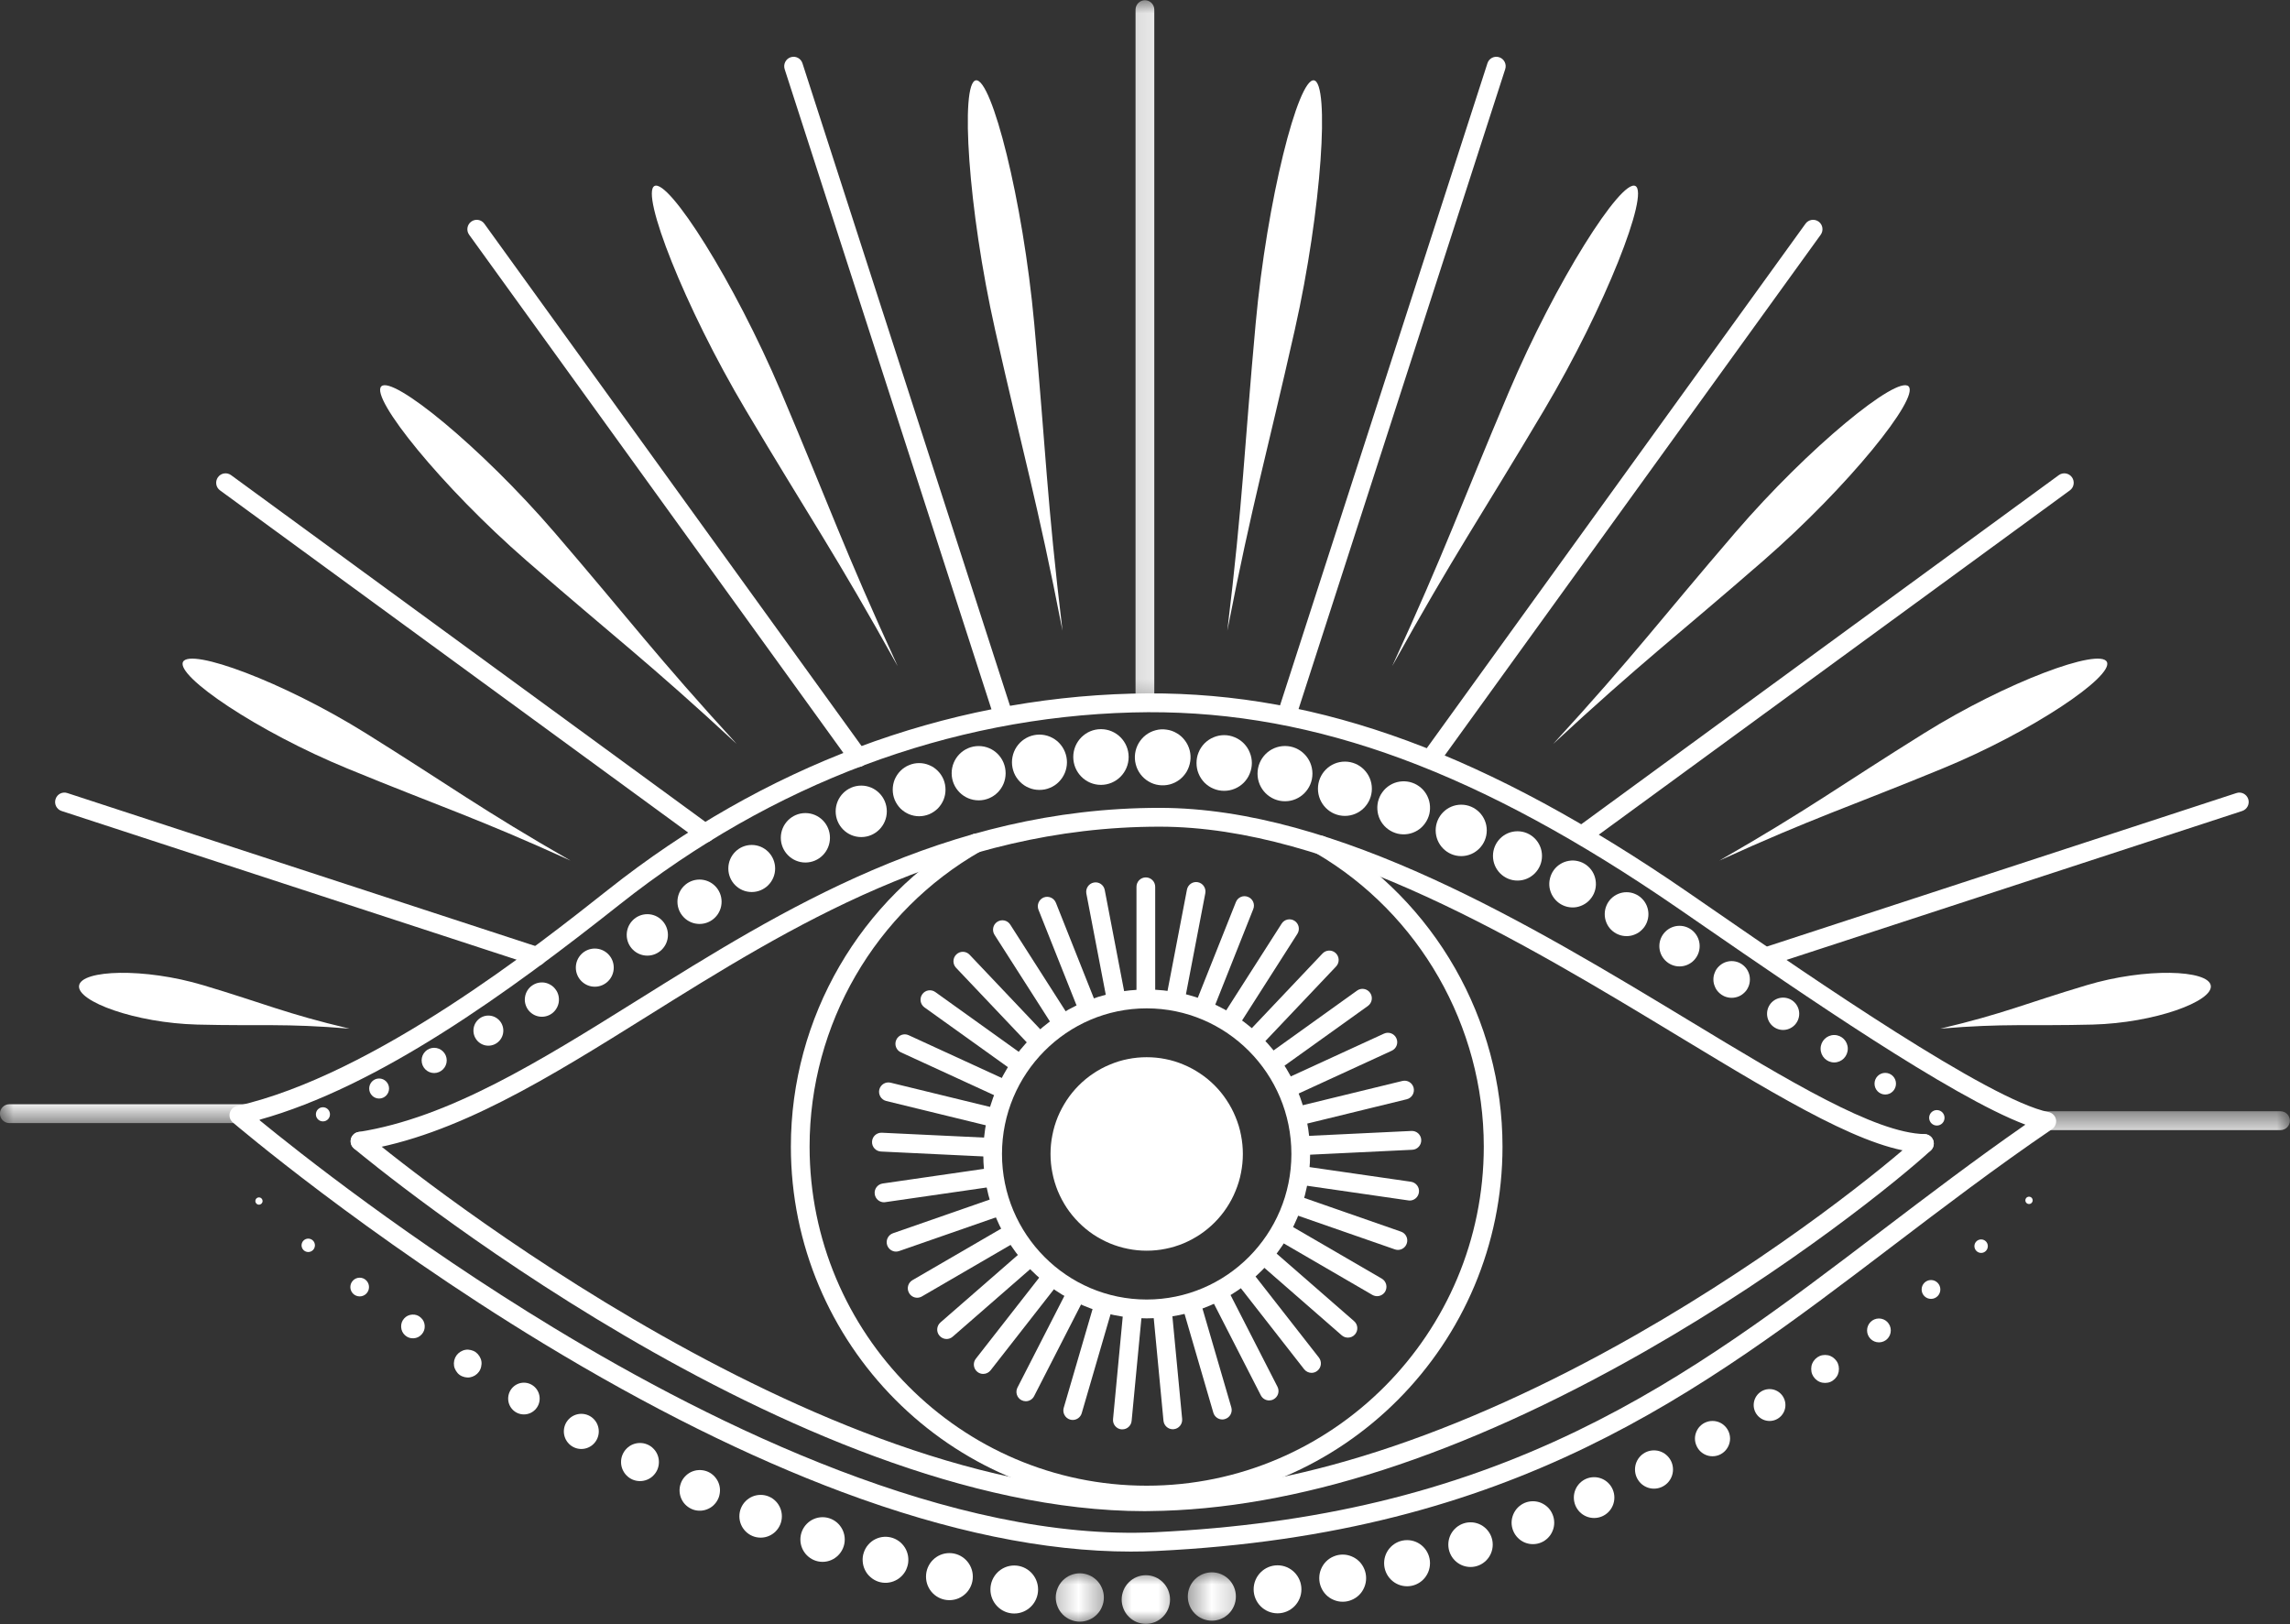 <svg width="86" height="61" viewBox="0 0 86 61" fill="none" xmlns="http://www.w3.org/2000/svg">
<rect x="0" y="0" width="86" height="61" fill="#333333" stroke="none"/>
<path d="M38.523 52.625C38.469 52.625 38.413 52.611 38.362 52.586C38.189 52.496 38.122 52.282 38.212 52.109L40.106 48.409C40.196 48.235 40.406 48.166 40.581 48.256C40.754 48.346 40.821 48.56 40.731 48.733L38.836 52.433C38.774 52.555 38.651 52.625 38.523 52.625Z" fill="white"/>
<path d="M40.286 53.328C40.254 53.328 40.221 53.323 40.187 53.314C40.001 53.258 39.894 53.062 39.947 52.875L41.114 48.88C41.168 48.693 41.365 48.585 41.551 48.639C41.737 48.695 41.844 48.891 41.788 49.078L40.624 53.073C40.579 53.229 40.438 53.328 40.286 53.328Z" fill="white"/>
<path d="M42.149 53.681C42.138 53.681 42.127 53.681 42.115 53.681C41.923 53.663 41.78 53.49 41.8 53.296L42.192 49.15C42.21 48.956 42.384 48.812 42.575 48.832C42.77 48.85 42.911 49.024 42.893 49.218L42.498 53.361C42.481 53.546 42.328 53.681 42.149 53.681Z" fill="white"/>
<path d="M44.044 53.677C43.865 53.677 43.712 53.539 43.694 53.357L43.3 49.211C43.282 49.017 43.423 48.844 43.618 48.826C43.811 48.805 43.983 48.95 44.001 49.143L44.395 53.289C44.413 53.483 44.272 53.657 44.078 53.675C44.066 53.677 44.055 53.677 44.044 53.677Z" fill="white"/>
<path d="M45.904 53.31C45.752 53.31 45.611 53.208 45.566 53.055L44.402 49.06C44.346 48.873 44.453 48.677 44.639 48.621C44.825 48.566 45.022 48.672 45.076 48.862L46.242 52.857C46.296 53.044 46.189 53.24 46.003 53.294C45.971 53.305 45.938 53.31 45.904 53.31Z" fill="white"/>
<path d="M42.465 58.271C39.244 58.271 35.6 57.519 31.612 56.029C28.118 54.722 24.351 52.85 20.416 50.462C13.724 46.401 8.793 42.197 8.743 42.154C8.642 42.068 8.598 41.931 8.629 41.8C8.663 41.669 8.763 41.568 8.893 41.539C14.053 40.369 20.212 35.491 22.844 33.409C28.687 28.781 35.484 26.235 42.503 26.05C49.006 25.876 55.237 28.033 62.702 33.042C63.136 33.335 63.745 33.754 64.448 34.24C68.034 36.715 74.71 41.318 76.934 41.766C77.073 41.793 77.183 41.904 77.212 42.043C77.239 42.183 77.18 42.325 77.064 42.406C74.95 43.846 72.988 45.34 71.089 46.784C63.776 52.347 56.87 57.602 43.421 58.249C43.105 58.264 42.787 58.271 42.465 58.271ZM43.387 57.544C49.428 57.251 54.462 56.043 59.23 53.738C63.481 51.685 66.97 49.031 70.665 46.219C72.388 44.91 74.164 43.558 76.063 42.237C73.281 41.192 67.584 37.26 64.05 34.824C63.349 34.34 62.742 33.92 62.312 33.632C54.975 28.709 48.87 26.588 42.521 26.757C35.656 26.94 29.003 29.432 23.278 33.963C19.081 37.287 14.226 40.809 9.731 42.057C11.171 43.238 15.406 46.597 20.788 49.862C26.897 53.569 35.777 57.906 43.387 57.544Z" fill="white"/>
<path d="M72.271 43.301C72.269 43.301 72.267 43.301 72.265 43.301C70.206 43.258 67.055 41.349 63.064 38.934C57.259 35.419 50.035 31.047 43.547 31.047C35.701 31.047 29.65 34.828 24.313 38.163C20.615 40.473 17.124 42.656 13.574 43.211C13.382 43.24 13.202 43.109 13.171 42.915C13.142 42.722 13.274 42.541 13.464 42.512C16.873 41.98 20.306 39.833 23.943 37.562C29.359 34.177 35.5 30.34 43.547 30.34C50.229 30.34 57.546 34.768 63.427 38.325C67.174 40.595 70.41 42.553 72.278 42.593C72.473 42.598 72.627 42.758 72.623 42.954C72.618 43.148 72.462 43.301 72.271 43.301Z" fill="white"/>
<path d="M42.989 56.753C29.782 56.753 13.966 43.693 13.294 43.134C13.147 43.008 13.124 42.785 13.25 42.636C13.373 42.485 13.595 42.465 13.745 42.589C14.405 43.141 30.033 56.045 42.987 56.045C43.049 56.045 43.11 56.043 43.17 56.043C48.431 55.993 54.747 53.95 61.434 50.135C66.856 47.039 70.923 43.709 72.034 42.686C72.177 42.555 72.399 42.564 72.531 42.708C72.661 42.852 72.652 43.075 72.509 43.208C71.382 44.245 67.259 47.622 61.781 50.75C54.892 54.68 48.635 56.699 43.177 56.75C43.114 56.75 43.052 56.753 42.989 56.753Z" fill="white"/>
<path d="M43.062 56.505C35.694 56.505 29.701 50.473 29.701 43.06C29.701 38.224 32.301 33.738 36.487 31.352C36.657 31.255 36.872 31.316 36.966 31.485C37.063 31.656 37.004 31.872 36.834 31.967C32.868 34.227 30.404 38.477 30.404 43.06C30.404 50.083 36.082 55.797 43.062 55.797C50.043 55.797 55.723 50.083 55.723 43.06C55.723 38.542 53.311 34.319 49.425 32.044C49.257 31.947 49.199 31.728 49.297 31.561C49.396 31.392 49.611 31.334 49.779 31.433C53.88 33.835 56.426 38.289 56.426 43.06C56.426 50.473 50.433 56.505 43.062 56.505Z" fill="white"/>
<path d="M43.062 49.513C39.678 49.513 36.926 46.744 36.926 43.339C36.926 39.932 39.678 37.163 43.062 37.163C46.449 37.163 49.201 39.932 49.201 43.339C49.201 46.744 46.449 49.513 43.062 49.513ZM43.062 37.87C40.066 37.87 37.629 40.322 37.629 43.339C37.629 46.354 40.066 48.805 43.062 48.805C46.061 48.805 48.498 46.354 48.498 43.339C48.498 40.322 46.061 37.87 43.062 37.87Z" fill="white"/>
<path d="M45.618 40.768C45.786 40.937 45.936 41.12 46.066 41.32C46.198 41.518 46.31 41.728 46.399 41.947C46.491 42.167 46.561 42.395 46.605 42.629C46.652 42.864 46.675 43.1 46.675 43.339C46.675 43.576 46.652 43.812 46.605 44.047C46.561 44.281 46.491 44.508 46.399 44.729C46.31 44.95 46.198 45.16 46.066 45.358C45.936 45.556 45.786 45.739 45.618 45.908C45.45 46.077 45.266 46.228 45.069 46.361C44.872 46.491 44.664 46.604 44.446 46.696C44.227 46.786 44.001 46.856 43.768 46.901C43.535 46.949 43.3 46.971 43.062 46.971C42.827 46.971 42.592 46.949 42.359 46.901C42.126 46.856 41.9 46.786 41.681 46.696C41.461 46.604 41.253 46.491 41.056 46.361C40.859 46.228 40.677 46.077 40.509 45.908C40.341 45.739 40.191 45.556 40.059 45.358C39.929 45.16 39.817 44.95 39.725 44.729C39.636 44.508 39.566 44.281 39.522 44.047C39.474 43.812 39.452 43.576 39.452 43.339C39.452 43.1 39.474 42.864 39.522 42.629C39.566 42.395 39.636 42.167 39.725 41.947C39.817 41.728 39.929 41.518 40.059 41.32C40.191 41.12 40.341 40.937 40.509 40.768C40.677 40.599 40.859 40.448 41.056 40.317C41.253 40.184 41.461 40.072 41.681 39.982C41.9 39.889 42.126 39.819 42.359 39.774C42.592 39.727 42.827 39.705 43.062 39.705C43.3 39.705 43.535 39.727 43.768 39.774C44.001 39.819 44.227 39.889 44.446 39.982C44.664 40.072 44.872 40.184 45.069 40.317C45.268 40.448 45.45 40.599 45.618 40.768Z" fill="white"/>
<path d="M45.192 40.7C45.356 40.768 45.504 40.867 45.629 40.993C45.757 41.122 45.853 41.268 45.922 41.435C45.992 41.602 46.025 41.775 46.025 41.956C46.025 42.136 45.992 42.309 45.922 42.476C45.853 42.643 45.757 42.789 45.629 42.918C45.504 43.044 45.356 43.143 45.192 43.211C45.027 43.28 44.854 43.314 44.675 43.314C44.496 43.314 44.323 43.28 44.158 43.211C43.992 43.143 43.846 43.044 43.719 42.918C43.591 42.789 43.495 42.643 43.425 42.476C43.358 42.309 43.322 42.136 43.322 41.956C43.322 41.775 43.358 41.602 43.425 41.435C43.495 41.268 43.591 41.122 43.719 40.993C43.846 40.867 43.992 40.768 44.158 40.7C44.323 40.631 44.496 40.597 44.675 40.597C44.854 40.597 45.027 40.631 45.192 40.7Z" fill="white"/>
<path d="M42.597 44.873C42.597 45.013 42.57 45.151 42.516 45.281C42.462 45.412 42.386 45.527 42.285 45.628C42.187 45.727 42.073 45.804 41.943 45.86C41.811 45.914 41.676 45.941 41.535 45.941C41.394 45.941 41.26 45.914 41.13 45.86C41 45.804 40.883 45.727 40.785 45.628C40.686 45.527 40.608 45.412 40.554 45.281C40.501 45.151 40.474 45.013 40.474 44.873C40.474 44.731 40.501 44.594 40.554 44.463C40.608 44.333 40.686 44.218 40.785 44.116C40.883 44.017 41 43.941 41.13 43.886C41.26 43.833 41.394 43.805 41.535 43.805C41.676 43.805 41.811 43.833 41.943 43.886C42.073 43.941 42.187 44.017 42.285 44.116C42.386 44.218 42.462 44.333 42.516 44.463C42.57 44.594 42.597 44.731 42.597 44.873Z" fill="white"/>
<path d="M43.031 37.823C42.837 37.823 42.68 37.663 42.68 37.469V33.305C42.68 33.109 42.837 32.952 43.031 32.952C43.224 32.952 43.383 33.109 43.383 33.305V37.469C43.383 37.663 43.224 37.823 43.031 37.823Z" fill="white"/>
<path d="M41.927 37.936C41.761 37.936 41.613 37.816 41.582 37.647L40.798 33.56C40.762 33.368 40.886 33.181 41.078 33.145C41.269 33.107 41.452 33.233 41.488 33.425L42.272 37.514C42.31 37.706 42.184 37.891 41.994 37.929C41.972 37.933 41.949 37.936 41.927 37.936Z" fill="white"/>
<path d="M40.865 38.256C40.724 38.256 40.592 38.17 40.538 38.033L39 34.168C38.928 33.986 39.015 33.781 39.194 33.706C39.376 33.634 39.58 33.722 39.654 33.905L41.19 37.769C41.264 37.952 41.174 38.157 40.995 38.229C40.953 38.247 40.908 38.256 40.865 38.256Z" fill="white"/>
<path d="M39.882 38.772C39.766 38.772 39.654 38.715 39.587 38.609L37.349 35.108C37.244 34.943 37.291 34.723 37.454 34.619C37.618 34.513 37.835 34.56 37.94 34.725L40.178 38.226C40.283 38.391 40.236 38.609 40.072 38.715C40.012 38.754 39.947 38.772 39.882 38.772Z" fill="white"/>
<path d="M39.013 39.466C38.921 39.466 38.827 39.43 38.76 39.358L35.903 36.345C35.77 36.203 35.775 35.978 35.916 35.845C36.055 35.709 36.279 35.714 36.413 35.856L39.269 38.869C39.403 39.011 39.396 39.234 39.257 39.369C39.188 39.434 39.101 39.466 39.013 39.466Z" fill="white"/>
<path d="M38.293 40.315C38.221 40.315 38.149 40.293 38.089 40.248L34.718 37.834C34.559 37.719 34.523 37.499 34.635 37.341C34.747 37.181 34.967 37.143 35.126 37.258L38.496 39.673C38.655 39.786 38.691 40.007 38.579 40.166C38.51 40.263 38.402 40.315 38.293 40.315Z" fill="white"/>
<path d="M37.744 41.284C37.694 41.284 37.645 41.273 37.598 41.252L33.833 39.522C33.656 39.441 33.578 39.231 33.659 39.053C33.739 38.875 33.948 38.796 34.124 38.878L37.889 40.608C38.066 40.689 38.145 40.899 38.064 41.077C38.004 41.207 37.876 41.284 37.744 41.284Z" fill="white"/>
<path d="M37.387 42.341C37.358 42.341 37.331 42.336 37.302 42.33L33.282 41.349C33.092 41.302 32.978 41.111 33.022 40.921C33.069 40.732 33.258 40.615 33.448 40.662L37.468 41.642C37.658 41.69 37.773 41.879 37.728 42.071C37.69 42.233 37.544 42.341 37.387 42.341Z" fill="white"/>
<path d="M37.235 43.445C37.229 43.445 37.224 43.445 37.217 43.445L33.085 43.247C32.891 43.238 32.74 43.073 32.749 42.877C32.758 42.681 32.922 42.532 33.119 42.541L37.251 42.737C37.446 42.749 37.596 42.913 37.587 43.109C37.578 43.298 37.421 43.445 37.235 43.445Z" fill="white"/>
<path d="M33.198 45.153C33.025 45.153 32.875 45.024 32.851 44.849C32.822 44.655 32.956 44.477 33.148 44.448L37.245 43.855C37.435 43.828 37.614 43.963 37.643 44.157C37.67 44.349 37.536 44.529 37.343 44.556L33.247 45.148C33.231 45.151 33.214 45.153 33.198 45.153Z" fill="white"/>
<path d="M33.649 47.005C33.504 47.005 33.37 46.913 33.318 46.766C33.255 46.581 33.352 46.381 33.535 46.316L37.446 44.955C37.629 44.892 37.831 44.988 37.893 45.173C37.956 45.358 37.86 45.558 37.676 45.624L33.766 46.985C33.728 46.998 33.688 47.005 33.649 47.005Z" fill="white"/>
<path d="M34.444 48.738C34.324 48.738 34.205 48.675 34.14 48.56C34.041 48.391 34.099 48.175 34.267 48.078L37.851 45.996C38.021 45.896 38.236 45.955 38.332 46.124C38.429 46.293 38.37 46.509 38.202 46.608L34.619 48.691C34.563 48.722 34.503 48.738 34.444 48.738Z" fill="white"/>
<path d="M35.548 50.288C35.45 50.288 35.351 50.245 35.282 50.164C35.154 50.018 35.172 49.795 35.318 49.666L38.446 46.94C38.592 46.811 38.814 46.827 38.941 46.976C39.069 47.122 39.053 47.345 38.906 47.474L35.779 50.2C35.712 50.259 35.629 50.288 35.548 50.288Z" fill="white"/>
<path d="M36.924 51.599C36.847 51.599 36.771 51.575 36.706 51.523C36.554 51.403 36.527 51.18 36.648 51.027L39.206 47.753C39.327 47.6 39.548 47.573 39.701 47.695C39.853 47.814 39.88 48.037 39.759 48.19L37.201 51.464C37.132 51.552 37.029 51.599 36.924 51.599Z" fill="white"/>
<path d="M47.663 52.595C47.535 52.595 47.412 52.526 47.349 52.402L45.455 48.702C45.365 48.528 45.432 48.314 45.605 48.226C45.779 48.136 45.99 48.204 46.08 48.377L47.974 52.079C48.064 52.253 47.997 52.465 47.824 52.555C47.773 52.582 47.717 52.595 47.663 52.595Z" fill="white"/>
<path d="M49.255 51.559C49.15 51.559 49.047 51.511 48.977 51.424L46.42 48.15C46.299 47.996 46.325 47.773 46.478 47.654C46.63 47.532 46.852 47.559 46.973 47.713L49.53 50.984C49.651 51.14 49.624 51.361 49.472 51.482C49.407 51.534 49.331 51.559 49.255 51.559Z" fill="white"/>
<path d="M50.621 50.236C50.54 50.236 50.457 50.209 50.39 50.151L47.264 47.424C47.116 47.296 47.1 47.073 47.228 46.924C47.355 46.778 47.577 46.762 47.725 46.89L50.852 49.617C50.999 49.743 51.015 49.968 50.887 50.114C50.818 50.196 50.719 50.236 50.621 50.236Z" fill="white"/>
<path d="M51.716 48.679C51.656 48.679 51.595 48.663 51.539 48.632L47.956 46.55C47.788 46.453 47.73 46.237 47.828 46.068C47.925 45.899 48.14 45.84 48.308 45.937L51.891 48.019C52.061 48.118 52.117 48.334 52.021 48.504C51.956 48.616 51.837 48.679 51.716 48.679Z" fill="white"/>
<path d="M52.498 46.942C52.46 46.942 52.422 46.935 52.384 46.922L48.474 45.561C48.29 45.498 48.191 45.295 48.256 45.11C48.319 44.925 48.518 44.828 48.702 44.892L52.612 46.255C52.796 46.318 52.895 46.518 52.83 46.703C52.78 46.85 52.644 46.942 52.498 46.942Z" fill="white"/>
<path d="M52.94 45.088C52.924 45.088 52.906 45.085 52.89 45.083L48.794 44.49C48.601 44.463 48.467 44.283 48.496 44.089C48.523 43.896 48.702 43.763 48.893 43.79L52.989 44.382C53.181 44.412 53.316 44.59 53.287 44.783C53.262 44.959 53.112 45.088 52.94 45.088Z" fill="white"/>
<path d="M48.89 43.38C48.702 43.38 48.547 43.231 48.538 43.042C48.529 42.848 48.68 42.681 48.872 42.672L53.006 42.474C53.203 42.465 53.365 42.616 53.374 42.809C53.383 43.005 53.233 43.172 53.04 43.181L48.906 43.38C48.901 43.38 48.895 43.38 48.89 43.38Z" fill="white"/>
<path d="M48.724 42.276C48.567 42.276 48.422 42.167 48.383 42.005C48.337 41.816 48.453 41.624 48.641 41.577L52.663 40.597C52.854 40.55 53.042 40.667 53.089 40.856C53.134 41.047 53.017 41.239 52.829 41.284L48.807 42.267C48.78 42.273 48.753 42.276 48.724 42.276Z" fill="white"/>
<path d="M48.357 41.223C48.222 41.223 48.095 41.147 48.037 41.016C47.956 40.838 48.034 40.628 48.211 40.547L51.974 38.819C52.151 38.738 52.359 38.815 52.44 38.992C52.523 39.17 52.444 39.38 52.267 39.461L48.502 41.192C48.455 41.214 48.406 41.223 48.357 41.223Z" fill="white"/>
<path d="M47.797 40.261C47.687 40.261 47.58 40.209 47.51 40.112C47.398 39.952 47.434 39.732 47.593 39.619L50.964 37.203C51.12 37.089 51.342 37.127 51.454 37.287C51.566 37.444 51.53 37.665 51.371 37.78L48.001 40.194C47.938 40.239 47.866 40.261 47.797 40.261Z" fill="white"/>
<path d="M47.065 39.421C46.977 39.421 46.89 39.389 46.823 39.324C46.682 39.188 46.677 38.963 46.812 38.824L49.667 35.809C49.801 35.669 50.023 35.662 50.164 35.797C50.305 35.933 50.31 36.156 50.175 36.298L47.32 39.31C47.251 39.385 47.159 39.421 47.065 39.421Z" fill="white"/>
<path d="M46.189 38.736C46.124 38.736 46.059 38.718 46.001 38.679C45.837 38.573 45.788 38.355 45.893 38.19L48.131 34.689C48.236 34.524 48.453 34.477 48.617 34.583C48.78 34.689 48.827 34.907 48.722 35.072L46.487 38.573C46.417 38.679 46.306 38.736 46.189 38.736Z" fill="white"/>
<path d="M45.202 38.231C45.157 38.231 45.114 38.222 45.072 38.206C44.89 38.132 44.803 37.927 44.875 37.744L46.413 33.88C46.485 33.697 46.689 33.609 46.87 33.684C47.051 33.756 47.139 33.961 47.065 34.144L45.529 38.008C45.473 38.145 45.34 38.231 45.202 38.231Z" fill="white"/>
<path d="M44.136 37.922C44.114 37.922 44.091 37.92 44.069 37.916C43.878 37.879 43.753 37.692 43.791 37.501L44.575 33.413C44.611 33.222 44.794 33.096 44.985 33.132C45.177 33.17 45.3 33.355 45.265 33.546L44.481 37.636C44.449 37.805 44.302 37.922 44.136 37.922Z" fill="white"/>
<path d="M12.128 42.115C11.982 42.115 11.863 41.998 11.863 41.85C11.863 41.703 11.982 41.584 12.128 41.584C12.275 41.584 12.392 41.703 12.392 41.85C12.392 41.998 12.275 42.115 12.128 42.115Z" fill="white"/>
<path d="M14.237 41.257C14.031 41.257 13.865 41.088 13.865 40.881C13.865 40.673 14.031 40.504 14.237 40.504C14.443 40.504 14.611 40.673 14.611 40.881C14.611 41.088 14.443 41.257 14.237 41.257Z" fill="white"/>
<path d="M16.304 40.299C16.044 40.299 15.834 40.085 15.834 39.824C15.834 39.563 16.044 39.351 16.304 39.351C16.564 39.351 16.777 39.563 16.777 39.824C16.777 40.085 16.564 40.299 16.304 40.299Z" fill="white"/>
<path d="M18.34 39.272C18.031 39.272 17.78 39.017 17.78 38.706C17.78 38.395 18.031 38.141 18.34 38.141C18.651 38.141 18.902 38.395 18.902 38.706C18.902 39.017 18.651 39.272 18.34 39.272Z" fill="white"/>
<path d="M20.452 36.904C20.537 36.919 20.616 36.949 20.687 36.994C20.759 37.037 20.819 37.095 20.869 37.165C20.92 37.233 20.954 37.309 20.974 37.393C20.992 37.476 20.996 37.559 20.983 37.645C20.969 37.728 20.94 37.807 20.895 37.879C20.851 37.952 20.793 38.015 20.725 38.064C20.656 38.114 20.58 38.148 20.497 38.168C20.414 38.188 20.331 38.19 20.248 38.177C20.163 38.163 20.085 38.134 20.013 38.089C19.941 38.044 19.881 37.987 19.829 37.918C19.78 37.848 19.747 37.771 19.726 37.69C19.706 37.607 19.704 37.521 19.718 37.438C19.731 37.354 19.76 37.276 19.805 37.201C19.85 37.129 19.906 37.068 19.975 37.019C20.044 36.969 20.121 36.933 20.203 36.913C20.286 36.895 20.369 36.89 20.452 36.904Z" fill="white"/>
<path d="M22.337 37.057C21.945 37.057 21.625 36.735 21.625 36.34C21.625 35.944 21.945 35.624 22.337 35.624C22.731 35.624 23.049 35.944 23.049 36.34C23.049 36.735 22.731 37.057 22.337 37.057Z" fill="white"/>
<path d="M24.311 35.89C23.883 35.89 23.536 35.541 23.536 35.112C23.536 34.682 23.883 34.333 24.311 34.333C24.736 34.333 25.084 34.682 25.084 35.112C25.084 35.541 24.736 35.89 24.311 35.89Z" fill="white"/>
<path d="M26.27 34.7C25.813 34.7 25.441 34.326 25.441 33.866C25.441 33.404 25.813 33.033 26.27 33.033C26.729 33.033 27.099 33.404 27.099 33.866C27.099 34.326 26.729 34.7 26.27 34.7Z" fill="white"/>
<path d="M28.23 33.501C27.746 33.501 27.352 33.107 27.352 32.618C27.352 32.129 27.746 31.733 28.23 31.733C28.715 31.733 29.11 32.129 29.11 32.618C29.11 33.107 28.715 33.501 28.23 33.501Z" fill="white"/>
<path d="M30.246 32.393C29.738 32.393 29.323 31.976 29.323 31.464C29.323 30.951 29.738 30.536 30.246 30.536C30.757 30.536 31.169 30.951 31.169 31.464C31.169 31.976 30.757 32.393 30.246 32.393Z" fill="white"/>
<path d="M32.344 31.437C31.813 31.437 31.383 31.005 31.383 30.471C31.383 29.937 31.813 29.504 32.344 29.504C32.874 29.504 33.304 29.937 33.304 30.471C33.304 31.005 32.874 31.437 32.344 31.437Z" fill="white"/>
<path d="M35.434 29.274C35.484 29.398 35.508 29.524 35.508 29.657C35.508 29.788 35.484 29.916 35.434 30.038C35.383 30.16 35.311 30.268 35.219 30.363C35.125 30.455 35.018 30.527 34.897 30.579C34.776 30.628 34.648 30.655 34.516 30.655C34.386 30.655 34.259 30.628 34.138 30.579C34.017 30.527 33.909 30.455 33.815 30.363C33.724 30.268 33.652 30.16 33.6 30.038C33.551 29.916 33.526 29.788 33.526 29.657C33.526 29.524 33.551 29.398 33.6 29.274C33.652 29.153 33.724 29.044 33.815 28.952C33.909 28.857 34.017 28.785 34.138 28.736C34.259 28.684 34.386 28.659 34.516 28.659C34.648 28.659 34.776 28.684 34.897 28.736C35.018 28.785 35.125 28.857 35.219 28.952C35.311 29.044 35.383 29.153 35.434 29.274Z" fill="white"/>
<path d="M36.754 30.058C36.194 30.058 35.739 29.603 35.739 29.04C35.739 28.474 36.194 28.019 36.754 28.019C37.314 28.019 37.766 28.474 37.766 29.04C37.766 29.603 37.314 30.058 36.754 30.058Z" fill="white"/>
<path d="M40.069 28.628C40.069 28.765 40.042 28.898 39.99 29.026C39.937 29.153 39.863 29.265 39.767 29.362C39.67 29.461 39.558 29.536 39.431 29.587C39.305 29.642 39.173 29.666 39.036 29.666C38.9 29.666 38.768 29.642 38.64 29.587C38.514 29.536 38.403 29.461 38.306 29.362C38.21 29.265 38.134 29.153 38.082 29.026C38.031 28.898 38.004 28.765 38.004 28.628C38.004 28.49 38.031 28.357 38.082 28.231C38.134 28.102 38.21 27.992 38.306 27.893C38.403 27.796 38.514 27.722 38.64 27.668C38.768 27.616 38.9 27.589 39.036 27.589C39.173 27.589 39.305 27.616 39.431 27.668C39.558 27.722 39.67 27.796 39.767 27.893C39.863 27.992 39.937 28.102 39.99 28.231C40.042 28.357 40.069 28.49 40.069 28.628Z" fill="white"/>
<path d="M41.345 29.477C40.772 29.477 40.306 29.008 40.306 28.429C40.306 27.852 40.772 27.384 41.345 27.384C41.92 27.384 42.386 27.852 42.386 28.429C42.386 29.008 41.92 29.477 41.345 29.477Z" fill="white"/>
<path d="M43.809 27.402C43.948 27.42 44.075 27.465 44.194 27.537C44.315 27.607 44.416 27.697 44.499 27.81C44.584 27.92 44.642 28.044 44.678 28.179C44.712 28.314 44.721 28.45 44.7 28.589C44.68 28.727 44.635 28.855 44.566 28.977C44.496 29.096 44.405 29.198 44.295 29.283C44.183 29.367 44.062 29.425 43.928 29.461C43.793 29.495 43.657 29.504 43.52 29.484C43.383 29.466 43.254 29.421 43.135 29.349C43.014 29.279 42.913 29.186 42.83 29.076C42.747 28.965 42.687 28.842 42.653 28.706C42.617 28.571 42.611 28.434 42.629 28.296C42.649 28.159 42.694 28.028 42.763 27.909C42.835 27.789 42.924 27.686 43.034 27.602C43.146 27.519 43.269 27.458 43.404 27.424C43.536 27.388 43.672 27.381 43.809 27.402Z" fill="white"/>
<path d="M46.708 27.916C46.805 28.015 46.881 28.127 46.932 28.256C46.986 28.384 47.013 28.517 47.013 28.655C47.013 28.794 46.986 28.927 46.932 29.056C46.881 29.184 46.805 29.297 46.708 29.396C46.61 29.493 46.498 29.569 46.37 29.621C46.242 29.675 46.11 29.7 45.974 29.7C45.835 29.7 45.703 29.675 45.575 29.621C45.447 29.569 45.336 29.493 45.237 29.396C45.141 29.297 45.065 29.184 45.013 29.056C44.959 28.927 44.935 28.794 44.935 28.655C44.935 28.517 44.959 28.384 45.013 28.256C45.065 28.127 45.141 28.015 45.237 27.916C45.336 27.819 45.447 27.742 45.575 27.69C45.703 27.636 45.835 27.609 45.974 27.609C46.11 27.609 46.242 27.636 46.37 27.69C46.498 27.742 46.61 27.819 46.708 27.916Z" fill="white"/>
<path d="M48.258 30.092C47.687 30.092 47.226 29.628 47.226 29.056C47.226 28.481 47.687 28.017 48.258 28.017C48.827 28.017 49.288 28.481 49.288 29.056C49.288 29.628 48.827 30.092 48.258 30.092Z" fill="white"/>
<path d="M50.507 30.642C49.947 30.642 49.495 30.185 49.495 29.621C49.495 29.06 49.947 28.603 50.507 28.603C51.067 28.603 51.52 29.06 51.52 29.621C51.52 30.185 51.067 30.642 50.507 30.642Z" fill="white"/>
<path d="M53.692 30.18C53.712 30.311 53.708 30.439 53.679 30.568C53.647 30.696 53.594 30.813 53.517 30.921C53.441 31.029 53.347 31.117 53.235 31.187C53.123 31.255 53.002 31.302 52.872 31.322C52.742 31.343 52.615 31.338 52.487 31.309C52.36 31.277 52.241 31.223 52.136 31.147C52.028 31.07 51.941 30.975 51.871 30.863C51.802 30.75 51.757 30.628 51.737 30.498C51.717 30.367 51.721 30.239 51.75 30.11C51.782 29.982 51.833 29.862 51.912 29.756C51.988 29.648 52.082 29.56 52.194 29.491C52.306 29.421 52.427 29.376 52.557 29.355C52.687 29.335 52.814 29.34 52.942 29.369C53.069 29.4 53.186 29.452 53.294 29.531C53.401 29.608 53.488 29.702 53.558 29.815C53.625 29.928 53.672 30.049 53.692 30.18Z" fill="white"/>
<path d="M54.875 32.152C54.346 32.152 53.916 31.719 53.916 31.185C53.916 30.653 54.346 30.221 54.875 30.221C55.405 30.221 55.835 30.653 55.835 31.185C55.835 31.719 55.405 32.152 54.875 32.152Z" fill="white"/>
<path d="M56.989 33.071C56.48 33.071 56.068 32.656 56.068 32.145C56.068 31.633 56.48 31.219 56.989 31.219C57.497 31.219 57.909 31.633 57.909 32.145C57.909 32.656 57.497 33.071 56.989 33.071Z" fill="white"/>
<path d="M59.259 32.341C59.374 32.368 59.477 32.415 59.571 32.483C59.665 32.553 59.743 32.636 59.804 32.735C59.864 32.834 59.904 32.943 59.922 33.057C59.94 33.172 59.938 33.287 59.911 33.4C59.884 33.515 59.837 33.618 59.768 33.713C59.701 33.808 59.618 33.887 59.519 33.947C59.421 34.008 59.313 34.049 59.199 34.069C59.085 34.087 58.971 34.083 58.856 34.056C58.744 34.029 58.641 33.981 58.547 33.914C58.453 33.844 58.375 33.76 58.314 33.661C58.252 33.562 58.214 33.454 58.193 33.339C58.175 33.224 58.18 33.109 58.207 32.997C58.234 32.882 58.281 32.778 58.348 32.683C58.415 32.589 58.5 32.51 58.599 32.449C58.697 32.388 58.803 32.348 58.919 32.33C59.033 32.309 59.147 32.314 59.259 32.341Z" fill="white"/>
<path d="M61.664 33.749C61.743 33.826 61.801 33.916 61.844 34.017C61.884 34.119 61.906 34.222 61.906 34.333C61.906 34.443 61.884 34.547 61.844 34.648C61.801 34.75 61.743 34.84 61.664 34.916C61.588 34.993 61.499 35.054 61.398 35.094C61.299 35.137 61.194 35.157 61.084 35.157C60.977 35.157 60.872 35.137 60.771 35.094C60.67 35.054 60.583 34.993 60.504 34.916C60.428 34.84 60.368 34.75 60.327 34.648C60.285 34.547 60.265 34.443 60.265 34.333C60.265 34.222 60.285 34.119 60.327 34.017C60.368 33.916 60.428 33.826 60.504 33.749C60.583 33.672 60.67 33.612 60.771 33.571C60.872 33.528 60.977 33.508 61.084 33.508C61.194 33.508 61.299 33.528 61.398 33.571C61.499 33.612 61.588 33.672 61.664 33.749Z" fill="white"/>
<path d="M63.073 36.295C62.657 36.295 62.316 35.953 62.316 35.532C62.316 35.112 62.657 34.77 63.073 34.77C63.492 34.77 63.83 35.112 63.83 35.532C63.83 35.953 63.492 36.295 63.073 36.295Z" fill="white"/>
<path d="M65.716 36.784C65.716 36.877 65.701 36.965 65.665 37.048C65.631 37.134 65.582 37.208 65.517 37.271C65.452 37.336 65.378 37.386 65.295 37.422C65.21 37.456 65.123 37.474 65.031 37.474C64.941 37.474 64.854 37.456 64.769 37.422C64.686 37.386 64.612 37.336 64.547 37.271C64.482 37.208 64.433 37.134 64.4 37.048C64.364 36.965 64.346 36.877 64.346 36.784C64.346 36.692 64.364 36.604 64.4 36.521C64.433 36.435 64.482 36.361 64.547 36.298C64.612 36.232 64.686 36.183 64.769 36.147C64.854 36.113 64.941 36.095 65.031 36.095C65.123 36.095 65.21 36.113 65.295 36.147C65.378 36.183 65.452 36.232 65.517 36.298C65.582 36.361 65.631 36.435 65.665 36.521C65.701 36.604 65.716 36.692 65.716 36.784Z" fill="white"/>
<path d="M66.964 38.681C66.63 38.681 66.361 38.409 66.361 38.073C66.361 37.737 66.63 37.467 66.964 37.467C67.297 37.467 67.569 37.737 67.569 38.073C67.569 38.409 67.297 38.681 66.964 38.681Z" fill="white"/>
<path d="M68.883 39.901C68.6 39.901 68.372 39.671 68.372 39.385C68.372 39.101 68.6 38.871 68.883 38.871C69.165 38.871 69.393 39.101 69.393 39.385C69.393 39.671 69.165 39.901 68.883 39.901Z" fill="white"/>
<path d="M70.8 41.106C70.576 41.106 70.397 40.923 70.397 40.698C70.397 40.475 70.576 40.293 70.8 40.293C71.024 40.293 71.203 40.475 71.203 40.698C71.203 40.923 71.024 41.106 70.8 41.106Z" fill="white"/>
<path d="M72.737 42.271C72.578 42.271 72.448 42.142 72.448 41.98C72.448 41.82 72.578 41.69 72.737 41.69C72.898 41.69 73.026 41.82 73.026 41.98C73.026 42.142 72.898 42.271 72.737 42.271Z" fill="white"/>
<mask id="mask0_31_1518" style="mask-type:luminance" maskUnits="userSpaceOnUse" x="42" y="0" width="2" height="27">
<path d="M42.185 0H43.905V26.678H42.185V0Z" fill="white"/>
</mask>
<g mask="url(#mask0_31_1518)">
<path d="M42.997 26.615C42.802 26.615 42.645 26.458 42.645 26.262V0.363C42.645 0.167 42.802 0.009 42.997 0.009C43.192 0.009 43.349 0.167 43.349 0.363V26.262C43.349 26.458 43.192 26.615 42.997 26.615Z" fill="white"/>
</g>
<path d="M37.67 27.206C37.523 27.206 37.386 27.111 37.337 26.96L29.467 2.596C29.409 2.411 29.509 2.21 29.693 2.15C29.879 2.089 30.076 2.19 30.136 2.377L38.006 26.742C38.067 26.929 37.964 27.127 37.78 27.188C37.744 27.201 37.706 27.206 37.67 27.206Z" fill="white"/>
<path d="M32.234 28.805C32.124 28.805 32.019 28.756 31.95 28.661L17.619 8.817C17.504 8.659 17.54 8.438 17.697 8.323C17.854 8.209 18.073 8.242 18.188 8.4L32.519 28.244C32.633 28.402 32.597 28.623 32.44 28.738C32.377 28.785 32.306 28.805 32.234 28.805Z" fill="white"/>
<path d="M26.477 31.647C26.405 31.647 26.331 31.624 26.27 31.579L8.262 18.416C8.105 18.303 8.072 18.08 8.186 17.922C8.298 17.765 8.52 17.729 8.676 17.843L26.683 31.007C26.839 31.122 26.875 31.343 26.761 31.5C26.692 31.597 26.584 31.647 26.477 31.647Z" fill="white"/>
<path d="M20.16 36.273C20.125 36.273 20.086 36.268 20.051 36.255L2.311 30.457C2.127 30.396 2.026 30.196 2.087 30.011C2.145 29.824 2.344 29.723 2.528 29.784L20.268 35.583C20.454 35.642 20.555 35.843 20.494 36.027C20.447 36.178 20.308 36.273 20.16 36.273Z" fill="white"/>
<mask id="mask1_31_1518" style="mask-type:luminance" maskUnits="userSpaceOnUse" x="0" y="41" width="11" height="2">
<path d="M0 41.099H10.078V42.253H0V41.099Z" fill="white"/>
</mask>
<g mask="url(#mask1_31_1518)">
<path d="M9.503 42.179H0.35C0.157 42.179 -0.002 42.021 -0.002 41.825C-0.002 41.629 0.157 41.471 0.35 41.471H9.503C9.698 41.471 9.854 41.629 9.854 41.825C9.854 42.021 9.698 42.179 9.503 42.179Z" fill="white"/>
</g>
<path d="M48.326 27.206C48.288 27.206 48.252 27.201 48.216 27.188C48.031 27.127 47.93 26.929 47.99 26.742L55.86 2.377C55.918 2.19 56.118 2.089 56.303 2.15C56.487 2.21 56.588 2.411 56.528 2.596L48.66 26.96C48.611 27.111 48.474 27.206 48.326 27.206Z" fill="white"/>
<path d="M53.761 28.805C53.69 28.805 53.618 28.785 53.555 28.738C53.399 28.623 53.363 28.402 53.477 28.244L67.806 8.4C67.92 8.242 68.14 8.209 68.299 8.323C68.455 8.438 68.489 8.659 68.375 8.817L54.046 28.661C53.977 28.756 53.869 28.805 53.761 28.805Z" fill="white"/>
<path d="M59.519 31.647C59.411 31.647 59.304 31.597 59.234 31.5C59.12 31.343 59.154 31.122 59.313 31.007L77.319 17.843C77.476 17.729 77.695 17.765 77.81 17.922C77.924 18.08 77.89 18.303 77.734 18.416L59.725 31.579C59.662 31.624 59.591 31.647 59.519 31.647Z" fill="white"/>
<path d="M66.356 36.273C66.208 36.273 66.072 36.178 66.022 36.027C65.962 35.843 66.063 35.642 66.249 35.583L83.988 29.784C84.172 29.723 84.371 29.824 84.432 30.011C84.492 30.196 84.389 30.396 84.206 30.457L66.466 36.255C66.43 36.268 66.394 36.273 66.356 36.273Z" fill="white"/>
<mask id="mask2_31_1518" style="mask-type:luminance" maskUnits="userSpaceOnUse" x="76" y="41" width="10" height="2">
<path d="M76.012 41.676H86V42.83H76.012V41.676Z" fill="white"/>
</mask>
<g mask="url(#mask2_31_1518)">
<path d="M85.644 42.442H76.493C76.298 42.442 76.142 42.282 76.142 42.089C76.142 41.892 76.298 41.735 76.493 41.735H85.644C85.839 41.735 85.996 41.892 85.996 42.089C85.996 42.282 85.839 42.442 85.644 42.442Z" fill="white"/>
</g>
<path d="M9.726 45.243C9.65 45.243 9.59 45.182 9.59 45.108C9.59 45.031 9.65 44.97 9.726 44.97C9.8 44.97 9.861 45.031 9.861 45.108C9.861 45.182 9.8 45.243 9.726 45.243Z" fill="white"/>
<path d="M11.576 47.021C11.437 47.021 11.325 46.908 11.325 46.769C11.325 46.631 11.437 46.518 11.576 46.518C11.715 46.518 11.827 46.631 11.827 46.769C11.827 46.908 11.715 47.021 11.576 47.021Z" fill="white"/>
<path d="M13.509 48.688C13.314 48.688 13.157 48.531 13.157 48.337C13.157 48.143 13.314 47.985 13.509 47.985C13.701 47.985 13.858 48.143 13.858 48.337C13.858 48.531 13.701 48.688 13.509 48.688Z" fill="white"/>
<path d="M15.95 49.79C15.957 49.914 15.918 50.022 15.838 50.112C15.755 50.205 15.654 50.254 15.531 50.261C15.41 50.268 15.303 50.23 15.211 50.148C15.121 50.065 15.072 49.964 15.065 49.84C15.059 49.718 15.094 49.61 15.177 49.517C15.258 49.427 15.361 49.378 15.482 49.371C15.605 49.364 15.713 49.4 15.802 49.484C15.894 49.565 15.943 49.668 15.95 49.79Z" fill="white"/>
<path d="M17.684 50.703C17.823 50.736 17.93 50.813 18.006 50.937C18.083 51.059 18.103 51.189 18.069 51.331C18.038 51.471 17.959 51.579 17.838 51.656C17.715 51.73 17.585 51.753 17.447 51.719C17.305 51.685 17.198 51.608 17.124 51.484C17.048 51.363 17.028 51.232 17.059 51.09C17.093 50.95 17.171 50.842 17.292 50.766C17.415 50.691 17.545 50.669 17.684 50.703Z" fill="white"/>
<path d="M19.675 53.12C19.348 53.12 19.084 52.855 19.084 52.526C19.084 52.197 19.348 51.928 19.675 51.928C20.002 51.928 20.267 52.197 20.267 52.526C20.267 52.855 20.002 53.12 19.675 53.12Z" fill="white"/>
<path d="M21.831 54.418C21.47 54.418 21.175 54.123 21.175 53.758C21.175 53.393 21.47 53.098 21.831 53.098C22.194 53.098 22.487 53.393 22.487 53.758C22.487 54.123 22.194 54.418 21.831 54.418Z" fill="white"/>
<path d="M24.745 54.907C24.745 55.004 24.727 55.094 24.692 55.182C24.656 55.27 24.604 55.347 24.537 55.414C24.472 55.482 24.394 55.534 24.306 55.57C24.219 55.606 24.13 55.624 24.035 55.624C23.941 55.624 23.849 55.606 23.762 55.57C23.675 55.534 23.599 55.482 23.532 55.414C23.464 55.347 23.415 55.27 23.377 55.182C23.341 55.094 23.323 55.004 23.323 54.907C23.323 54.813 23.341 54.722 23.377 54.635C23.415 54.547 23.464 54.47 23.532 54.403C23.599 54.335 23.675 54.283 23.762 54.247C23.849 54.211 23.941 54.193 24.035 54.193C24.13 54.193 24.219 54.211 24.306 54.247C24.394 54.283 24.472 54.335 24.537 54.403C24.604 54.47 24.656 54.547 24.692 54.635C24.727 54.722 24.745 54.813 24.745 54.907Z" fill="white"/>
<path d="M27.038 55.926C27.043 56.027 27.029 56.124 26.998 56.221C26.965 56.315 26.915 56.403 26.848 56.478C26.783 56.554 26.705 56.615 26.613 56.658C26.523 56.703 26.427 56.728 26.326 56.735C26.225 56.741 26.129 56.728 26.033 56.696C25.939 56.662 25.854 56.613 25.777 56.545C25.701 56.478 25.641 56.399 25.598 56.309C25.553 56.216 25.529 56.122 25.522 56.02C25.515 55.919 25.529 55.82 25.562 55.725C25.594 55.628 25.643 55.543 25.71 55.468C25.777 55.392 25.856 55.331 25.945 55.286C26.037 55.243 26.131 55.216 26.232 55.211C26.333 55.205 26.431 55.218 26.526 55.25C26.622 55.283 26.707 55.333 26.783 55.401C26.857 55.468 26.917 55.547 26.962 55.637C27.005 55.727 27.032 55.824 27.038 55.926Z" fill="white"/>
<path d="M28.566 57.748C28.125 57.748 27.767 57.388 27.767 56.946C27.767 56.502 28.125 56.142 28.566 56.142C29.007 56.142 29.363 56.502 29.363 56.946C29.363 57.388 29.007 57.748 28.566 57.748Z" fill="white"/>
<path d="M30.891 58.657C30.432 58.657 30.058 58.28 30.058 57.818C30.058 57.356 30.432 56.98 30.891 56.98C31.35 56.98 31.724 57.356 31.724 57.818C31.724 58.28 31.35 58.657 30.891 58.657Z" fill="white"/>
<path d="M34.111 58.526C34.118 58.641 34.105 58.751 34.066 58.859C34.031 58.968 33.975 59.067 33.898 59.152C33.822 59.238 33.735 59.306 33.632 59.355C33.529 59.407 33.422 59.434 33.307 59.443C33.193 59.45 33.083 59.434 32.976 59.398C32.868 59.36 32.772 59.303 32.687 59.227C32.599 59.152 32.532 59.062 32.483 58.959C32.432 58.857 32.405 58.747 32.398 58.634C32.389 58.519 32.405 58.407 32.443 58.298C32.479 58.19 32.535 58.093 32.611 58.008C32.685 57.922 32.774 57.854 32.877 57.803C32.98 57.753 33.088 57.724 33.202 57.717C33.314 57.71 33.426 57.726 33.533 57.762C33.641 57.8 33.737 57.857 33.822 57.931C33.907 58.008 33.977 58.098 34.026 58.199C34.075 58.303 34.105 58.411 34.111 58.526Z" fill="white"/>
<path d="M35.654 60.096C35.168 60.096 34.776 59.702 34.776 59.213C34.776 58.724 35.168 58.328 35.654 58.328C36.14 58.328 36.534 58.724 36.534 59.213C36.534 59.702 36.14 60.096 35.654 60.096Z" fill="white"/>
<path d="M38.089 60.597C37.596 60.597 37.195 60.193 37.195 59.695C37.195 59.197 37.596 58.794 38.089 58.794C38.584 58.794 38.985 59.197 38.985 59.695C38.985 60.193 38.584 60.597 38.089 60.597Z" fill="white"/>
<mask id="mask3_31_1518" style="mask-type:luminance" maskUnits="userSpaceOnUse" x="39" y="58" width="3" height="3">
<path d="M39.318 58.981H41.612V61H39.318V58.981Z" fill="white"/>
</mask>
<g mask="url(#mask3_31_1518)">
<path d="M41.455 59.995C41.455 60.117 41.432 60.232 41.385 60.342C41.34 60.455 41.275 60.552 41.19 60.637C41.105 60.723 41.009 60.788 40.897 60.833C40.787 60.881 40.673 60.903 40.552 60.903C40.433 60.903 40.317 60.881 40.207 60.833C40.097 60.788 39.999 60.723 39.914 60.637C39.831 60.552 39.764 60.455 39.719 60.342C39.674 60.232 39.649 60.117 39.649 59.995C39.649 59.876 39.674 59.758 39.719 59.648C39.764 59.538 39.831 59.438 39.914 59.353C39.999 59.27 40.097 59.202 40.207 59.157C40.317 59.112 40.433 59.087 40.552 59.087C40.673 59.087 40.787 59.112 40.897 59.157C41.009 59.202 41.105 59.27 41.19 59.353C41.275 59.438 41.34 59.538 41.385 59.648C41.432 59.758 41.455 59.876 41.455 59.995Z" fill="white"/>
</g>
<mask id="mask4_31_1518" style="mask-type:luminance" maskUnits="userSpaceOnUse" x="41" y="58" width="4" height="3">
<path d="M41.611 58.981H44.478V61H41.611V58.981Z" fill="white"/>
</mask>
<g mask="url(#mask4_31_1518)">
<path d="M43.94 60.072C43.94 60.193 43.916 60.31 43.871 60.421C43.824 60.534 43.759 60.633 43.674 60.718C43.589 60.804 43.49 60.869 43.38 60.917C43.268 60.962 43.152 60.984 43.031 60.984C42.912 60.984 42.796 60.962 42.684 60.917C42.574 60.869 42.476 60.804 42.391 60.718C42.305 60.633 42.24 60.534 42.194 60.421C42.149 60.31 42.124 60.193 42.124 60.072C42.124 59.95 42.149 59.835 42.194 59.722C42.24 59.61 42.305 59.513 42.391 59.427C42.476 59.342 42.574 59.274 42.684 59.229C42.796 59.182 42.912 59.159 43.031 59.159C43.152 59.159 43.268 59.182 43.38 59.229C43.49 59.274 43.589 59.342 43.674 59.427C43.759 59.513 43.824 59.61 43.871 59.722C43.916 59.835 43.94 59.95 43.94 60.072Z" fill="white"/>
</g>
<mask id="mask5_31_1518" style="mask-type:luminance" maskUnits="userSpaceOnUse" x="44" y="58" width="3" height="3">
<path d="M44.478 58.981H46.772V61H44.478V58.981Z" fill="white"/>
</mask>
<g mask="url(#mask5_31_1518)">
<path d="M45.511 60.867C45.014 60.867 44.608 60.459 44.608 59.959C44.608 59.456 45.014 59.051 45.511 59.051C46.01 59.051 46.413 59.456 46.413 59.959C46.413 60.459 46.01 60.867 45.511 60.867Z" fill="white"/>
</g>
<path d="M47.978 60.59C47.483 60.59 47.08 60.187 47.08 59.689C47.08 59.191 47.483 58.787 47.978 58.787C48.473 58.787 48.874 59.191 48.874 59.689C48.874 60.187 48.473 60.59 47.978 60.59Z" fill="white"/>
<path d="M51.304 59.27C51.304 59.387 51.282 59.499 51.237 59.608C51.192 59.718 51.13 59.812 51.047 59.896C50.964 59.979 50.87 60.042 50.76 60.087C50.653 60.133 50.541 60.155 50.424 60.155C50.308 60.155 50.196 60.133 50.088 60.087C49.978 60.042 49.884 59.979 49.801 59.896C49.719 59.812 49.656 59.718 49.611 59.608C49.566 59.499 49.544 59.387 49.544 59.27C49.544 59.152 49.566 59.04 49.611 58.931C49.656 58.821 49.719 58.727 49.801 58.643C49.884 58.56 49.978 58.497 50.088 58.452C50.196 58.407 50.308 58.384 50.424 58.384C50.541 58.384 50.653 58.407 50.76 58.452C50.87 58.497 50.964 58.56 51.047 58.643C51.13 58.727 51.192 58.821 51.237 58.931C51.282 59.04 51.304 59.152 51.304 59.27Z" fill="white"/>
<path d="M52.843 59.574C52.366 59.574 51.98 59.186 51.98 58.706C51.98 58.228 52.366 57.841 52.843 57.841C53.318 57.841 53.703 58.228 53.703 58.706C53.703 59.186 53.318 59.574 52.843 59.574Z" fill="white"/>
<path d="M55.226 58.85C54.765 58.85 54.391 58.474 54.391 58.01C54.391 57.548 54.765 57.172 55.226 57.172C55.685 57.172 56.059 57.548 56.059 58.01C56.059 58.474 55.685 58.85 55.226 58.85Z" fill="white"/>
<path d="M58.368 57.188C58.368 57.293 58.348 57.397 58.307 57.494C58.267 57.593 58.209 57.681 58.135 57.755C58.059 57.832 57.971 57.891 57.875 57.931C57.777 57.972 57.674 57.992 57.568 57.992C57.461 57.992 57.36 57.972 57.261 57.931C57.163 57.891 57.078 57.832 57.002 57.755C56.928 57.681 56.87 57.593 56.829 57.494C56.789 57.397 56.767 57.293 56.767 57.188C56.767 57.079 56.789 56.978 56.829 56.879C56.87 56.78 56.928 56.692 57.002 56.617C57.078 56.541 57.163 56.484 57.261 56.442C57.36 56.401 57.461 56.381 57.568 56.381C57.674 56.381 57.777 56.401 57.875 56.442C57.971 56.484 58.059 56.541 58.135 56.617C58.209 56.692 58.267 56.78 58.307 56.879C58.348 56.978 58.368 57.079 58.368 57.188Z" fill="white"/>
<path d="M59.866 57.01C59.445 57.01 59.105 56.667 59.105 56.243C59.105 55.82 59.445 55.477 59.866 55.477C60.287 55.477 60.627 55.82 60.627 56.243C60.627 56.667 60.287 57.01 59.866 57.01Z" fill="white"/>
<path d="M62.114 55.908C61.72 55.908 61.402 55.586 61.402 55.189C61.402 54.792 61.72 54.47 62.114 54.47C62.509 54.47 62.829 54.792 62.829 55.189C62.829 55.586 62.509 55.908 62.114 55.908Z" fill="white"/>
<path d="M64.972 54.028C64.972 54.116 64.954 54.2 64.921 54.281C64.887 54.362 64.84 54.434 64.778 54.497C64.717 54.558 64.645 54.608 64.565 54.641C64.484 54.675 64.399 54.691 64.312 54.691C64.224 54.691 64.141 54.675 64.061 54.641C63.98 54.608 63.909 54.558 63.846 54.497C63.785 54.434 63.738 54.362 63.705 54.281C63.671 54.2 63.653 54.116 63.653 54.028C63.653 53.941 63.671 53.855 63.705 53.774C63.738 53.693 63.785 53.621 63.846 53.56C63.909 53.497 63.98 53.449 64.061 53.416C64.141 53.382 64.224 53.366 64.312 53.366C64.399 53.366 64.484 53.382 64.565 53.416C64.645 53.449 64.717 53.497 64.778 53.56C64.84 53.621 64.887 53.693 64.921 53.774C64.954 53.855 64.972 53.941 64.972 54.028Z" fill="white"/>
<path d="M66.455 53.366C66.126 53.366 65.859 53.098 65.859 52.769C65.859 52.438 66.126 52.169 66.455 52.169C66.784 52.169 67.051 52.438 67.051 52.769C67.051 53.098 66.784 53.366 66.455 53.366Z" fill="white"/>
<path d="M68.908 51.041C69.011 51.144 69.06 51.268 69.06 51.412C69.06 51.557 69.011 51.681 68.908 51.784C68.807 51.886 68.684 51.937 68.54 51.937C68.395 51.937 68.274 51.886 68.171 51.784C68.07 51.681 68.019 51.557 68.019 51.412C68.019 51.268 68.07 51.144 68.171 51.041C68.274 50.939 68.395 50.887 68.54 50.887C68.684 50.887 68.807 50.939 68.908 51.041Z" fill="white"/>
<path d="M70.563 50.414C70.317 50.414 70.117 50.214 70.117 49.966C70.117 49.718 70.317 49.517 70.563 49.517C70.809 49.517 71.008 49.718 71.008 49.966C71.008 50.214 70.809 50.414 70.563 50.414Z" fill="white"/>
<path d="M72.518 48.781C72.323 48.781 72.166 48.623 72.166 48.427C72.166 48.233 72.323 48.073 72.518 48.073C72.713 48.073 72.869 48.233 72.869 48.427C72.869 48.623 72.713 48.781 72.518 48.781Z" fill="white"/>
<path d="M74.401 47.055C74.263 47.055 74.148 46.94 74.148 46.8C74.148 46.66 74.263 46.548 74.401 46.548C74.54 46.548 74.652 46.66 74.652 46.8C74.652 46.94 74.54 47.055 74.401 47.055Z" fill="white"/>
<path d="M76.199 45.218C76.123 45.218 76.062 45.157 76.062 45.081C76.062 45.004 76.123 44.943 76.199 44.943C76.275 44.943 76.336 45.004 76.336 45.081C76.336 45.157 76.275 45.218 76.199 45.218Z" fill="white"/>
<path fill-rule="evenodd" clip-rule="evenodd" d="M37.372 12.393C36.346 7.826 36.059 3.112 36.648 3.017C37.239 2.925 38.415 7.497 38.841 12.159C39.28 16.962 39.309 18.745 39.902 23.688C38.95 18.801 38.431 17.098 37.372 12.393Z" fill="white"/>
<path fill-rule="evenodd" clip-rule="evenodd" d="M28.008 15.401C25.697 11.514 24.049 7.258 24.579 6.985C25.112 6.712 27.565 10.556 29.332 14.72C31.153 19.013 31.701 20.646 33.712 25.018C31.379 20.811 30.387 19.405 28.008 15.401Z" fill="white"/>
<path fill-rule="evenodd" clip-rule="evenodd" d="M19.771 21.054C16.577 18.272 13.896 14.937 14.319 14.511C14.741 14.087 18.057 16.782 20.823 19.995C23.672 23.308 24.622 24.617 27.667 27.94C24.364 24.876 23.063 23.921 19.771 21.054Z" fill="white"/>
<path fill-rule="evenodd" clip-rule="evenodd" d="M13.054 28.866C9.666 27.474 6.602 25.394 6.873 24.858C7.144 24.324 10.618 25.595 13.729 27.532C16.933 29.531 18.049 30.383 21.428 32.321C17.883 30.707 16.544 30.302 13.054 28.866Z" fill="white"/>
<path fill-rule="evenodd" clip-rule="evenodd" d="M7.402 38.479C5.086 38.418 2.876 37.607 2.97 37.014C3.062 36.422 5.413 36.336 7.633 37.001C9.919 37.683 10.737 38.069 13.124 38.632C10.681 38.427 9.785 38.54 7.402 38.479Z" fill="white"/>
<path fill-rule="evenodd" clip-rule="evenodd" d="M46.091 23.688C46.687 18.745 46.716 16.962 47.155 12.159C47.58 7.497 48.756 2.925 49.345 3.017C49.936 3.112 49.65 7.826 48.624 12.393C47.565 17.098 47.045 18.801 46.091 23.688Z" fill="white"/>
<path fill-rule="evenodd" clip-rule="evenodd" d="M52.283 25.018C54.294 20.647 54.841 19.013 56.664 14.72C58.431 10.556 60.883 6.712 61.416 6.985C61.947 7.258 60.296 11.514 57.987 15.401C55.609 19.405 54.617 20.811 52.283 25.018Z" fill="white"/>
<path fill-rule="evenodd" clip-rule="evenodd" d="M58.328 27.94C61.374 24.617 62.324 23.308 65.172 19.995C67.936 16.782 71.255 14.087 71.676 14.511C72.097 14.937 69.418 18.272 66.225 21.054C62.933 23.921 61.632 24.876 58.328 27.94Z" fill="white"/>
<path fill-rule="evenodd" clip-rule="evenodd" d="M64.567 32.321C67.947 30.383 69.06 29.531 72.267 27.532C75.378 25.595 78.851 24.324 79.122 24.858C79.393 25.394 76.33 27.474 72.941 28.866C69.452 30.302 68.11 30.707 64.567 32.321Z" fill="white"/>
<path fill-rule="evenodd" clip-rule="evenodd" d="M72.871 38.632C75.256 38.069 76.074 37.683 78.36 37.001C80.58 36.336 82.933 36.422 83.025 37.014C83.119 37.607 80.909 38.418 78.593 38.479C76.21 38.54 75.314 38.427 72.871 38.632Z" fill="white"/>
</svg>
